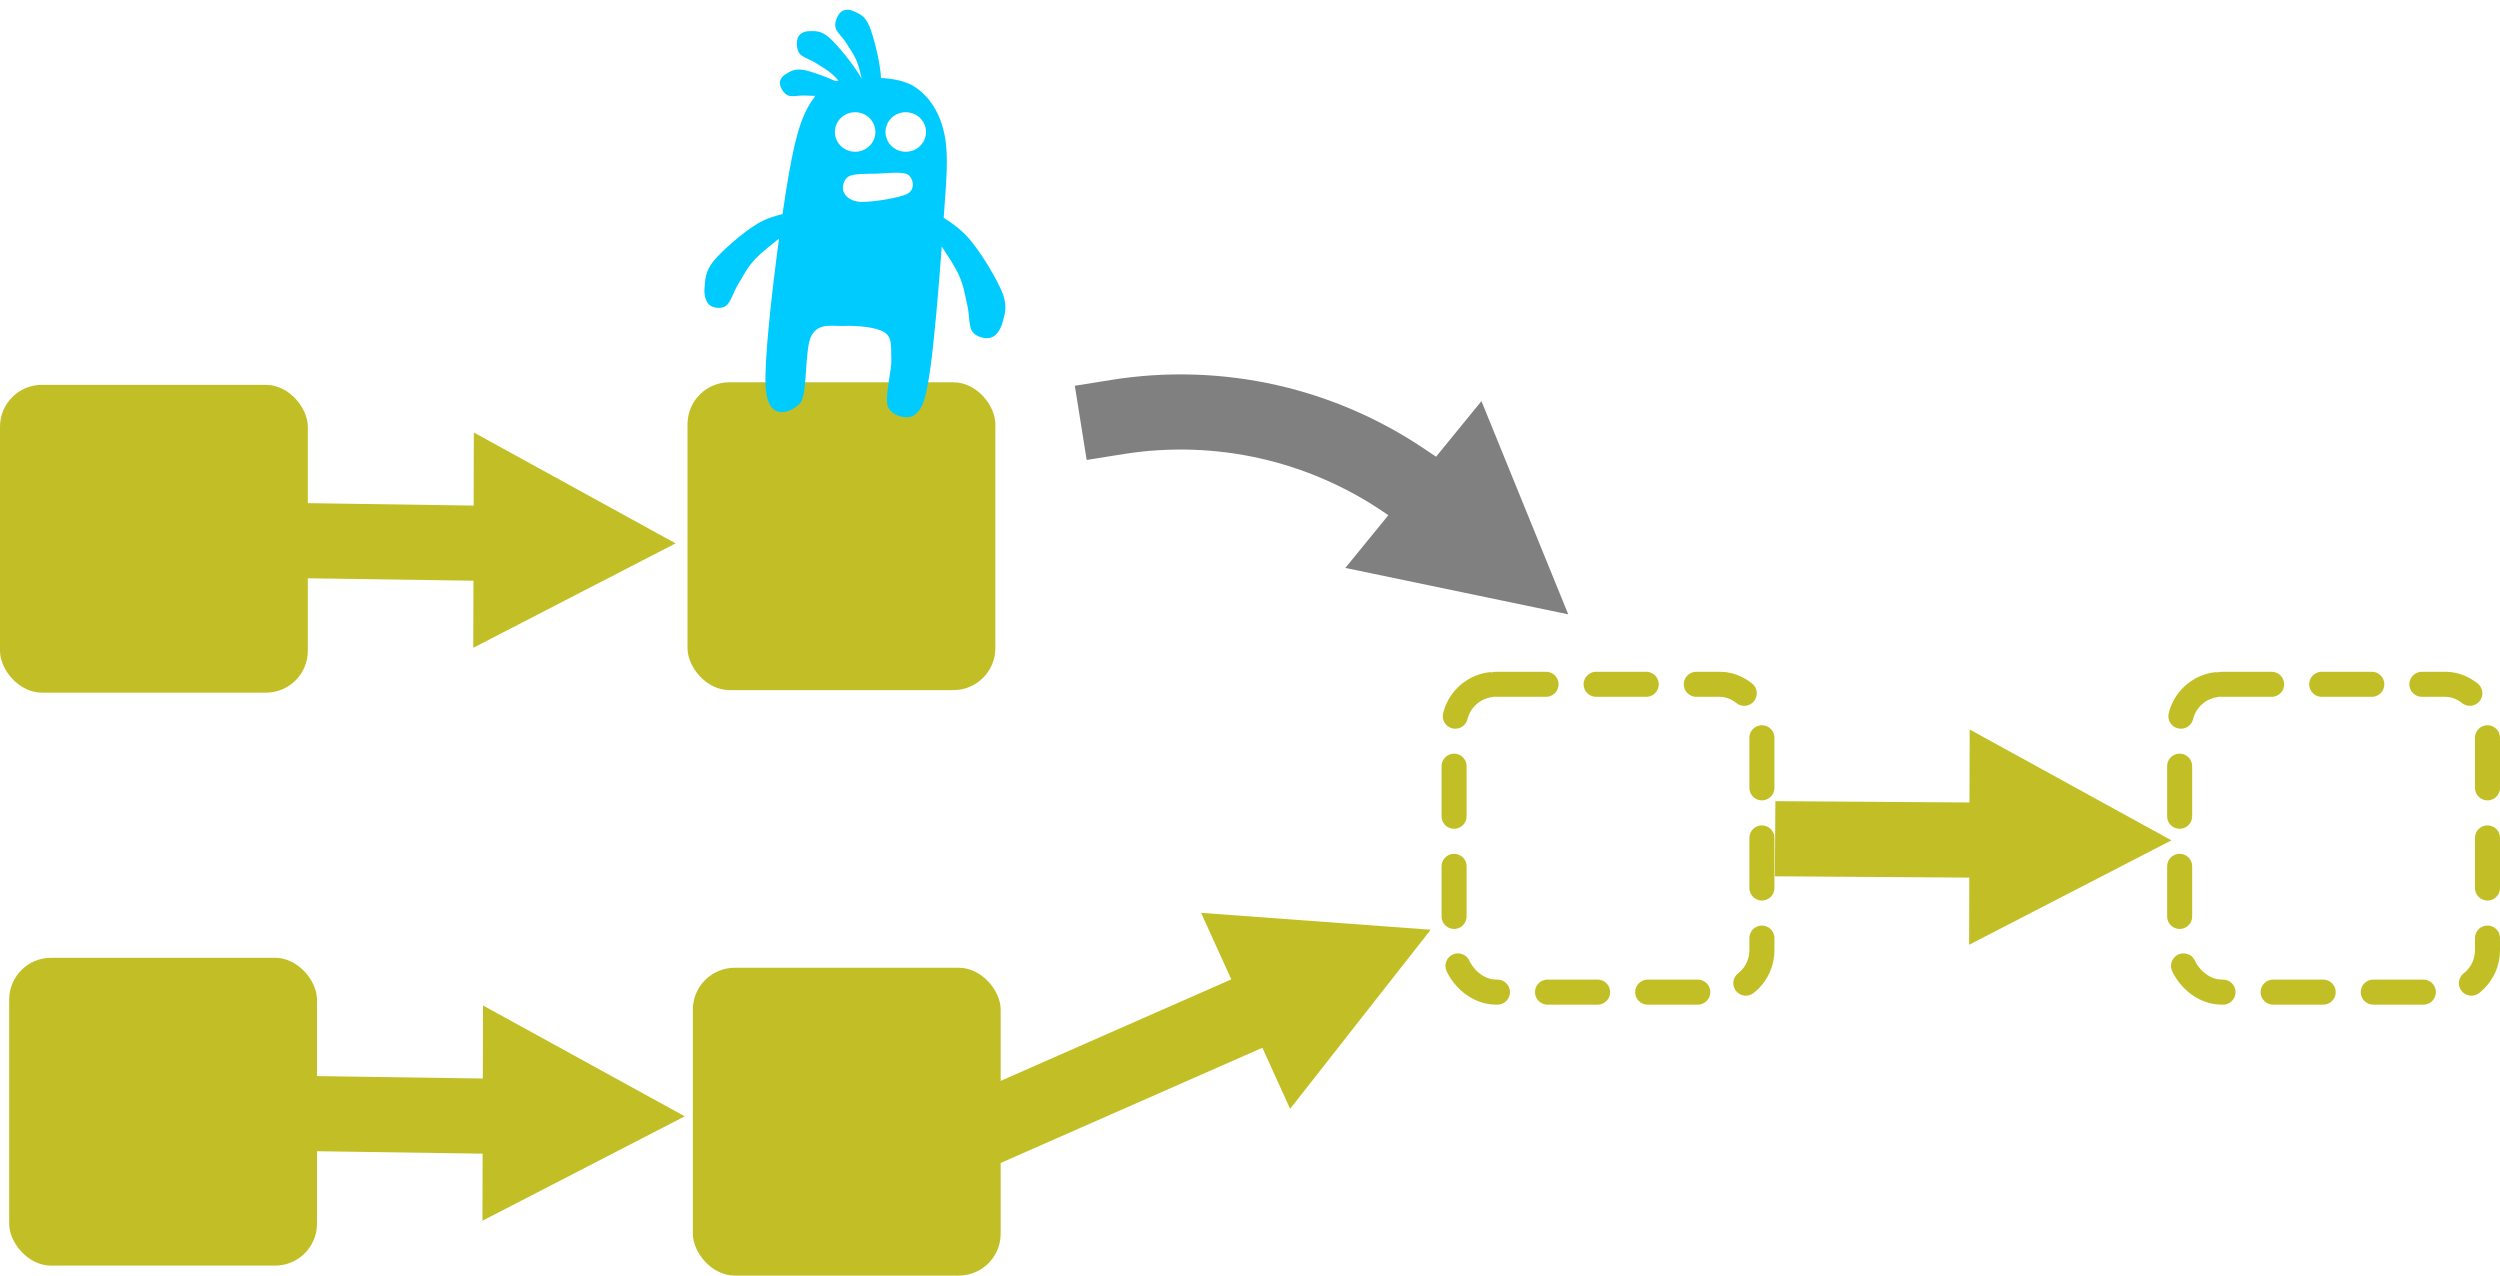 <?xml version="1.0" encoding="UTF-8" standalone="no"?>
<svg
   xmlns:dc="http://purl.org/dc/elements/1.1/"
   xmlns:cc="http://creativecommons.org/ns#"
   xmlns:rdf="http://www.w3.org/1999/02/22-rdf-syntax-ns#"
   xmlns:svg="http://www.w3.org/2000/svg"
   xmlns="http://www.w3.org/2000/svg"
   xmlns:sodipodi="http://sodipodi.sourceforge.net/DTD/sodipodi-0.dtd"
   xmlns:inkscape="http://www.inkscape.org/namespaces/inkscape"
   width="199.676mm"
   height="101.881mm"
   viewBox="0 0 199.676 101.881"
   version="1.1"
   id="svg8"
   inkscape:version="1.0.1 (3bc2e813f5, 2020-09-07)"
   sodipodi:docname="rebase.svg">
  <defs
     id="defs2">
    <inkscape:path-effect
       effect="spiro"
       id="path-effect943"
       is_visible="true"
       lpeversion="1" />
    <inkscape:path-effect
       effect="spiro"
       id="path-effect941"
       is_visible="true"
       lpeversion="1" />
    <inkscape:path-effect
       effect="spiro"
       id="path-effect933"
       is_visible="true"
       lpeversion="1" />
    <inkscape:path-effect
       effect="spiro"
       id="path-effect931"
       is_visible="true"
       lpeversion="1" />
    <inkscape:path-effect
       effect="spiro"
       id="path-effect881"
       is_visible="true"
       lpeversion="1" />
    <inkscape:path-effect
       effect="spiro"
       id="path-effect879"
       is_visible="true"
       lpeversion="1" />
    <inkscape:path-effect
       effect="spiro"
       id="path-effect868"
       is_visible="true"
       lpeversion="1" />
    <inkscape:path-effect
       effect="spiro"
       id="path-effect866"
       is_visible="true"
       lpeversion="1" />
    <inkscape:path-effect
       effect="spiro"
       id="path-effect858"
       is_visible="true"
       lpeversion="1" />
    <inkscape:path-effect
       effect="spiro"
       id="path-effect856"
       is_visible="true"
       lpeversion="1" />
    <inkscape:path-effect
       effect="spiro"
       id="path-effect874"
       is_visible="true"
       lpeversion="1" />
    <inkscape:path-effect
       effect="spiro"
       id="path-effect872"
       is_visible="true"
       lpeversion="1" />
    <inkscape:path-effect
       effect="spiro"
       id="path-effect862"
       is_visible="true"
       lpeversion="1" />
    <inkscape:path-effect
       effect="spiro"
       id="path-effect860"
       is_visible="true"
       lpeversion="1" />
    <inkscape:path-effect
       effect="spiro"
       id="path-effect859"
       is_visible="true"
       lpeversion="1" />
    <inkscape:path-effect
       effect="spiro"
       id="path-effect857"
       is_visible="true"
       lpeversion="1" />
    <inkscape:path-effect
       effect="spiro"
       id="path-effect1251"
       is_visible="true"
       lpeversion="1" />
    <inkscape:path-effect
       effect="spiro"
       id="path-effect895"
       is_visible="true"
       lpeversion="1" />
    <inkscape:path-effect
       effect="spiro"
       id="path-effect1002"
       is_visible="true"
       lpeversion="1" />
  </defs>
  <sodipodi:namedview
     id="base"
     pagecolor="#ffffff"
     bordercolor="#666666"
     borderopacity="1.0"
     inkscape:pageopacity="0.0"
     inkscape:pageshadow="2"
     inkscape:zoom="0.49497475"
     inkscape:cx="441.563"
     inkscape:cy="-157.89839"
     inkscape:document-units="mm"
     inkscape:current-layer="layer1"
     inkscape:document-rotation="0"
     showgrid="false"
     inkscape:window-width="1406"
     inkscape:window-height="2095"
     inkscape:window-x="4994"
     inkscape:window-y="30"
     inkscape:window-maximized="1"
     inkscape:snap-global="false" />
  <g
     inkscape:label="Layer 1"
     inkscape:groupmode="layer"
     id="layer1"
     transform="translate(-67.83,-69.674)">
    <rect
       style="fill:#000000;fill-opacity:0;fill-rule:evenodd;stroke:#c2bf26;stroke-width:2;stroke-linecap:round;stroke-linejoin:round;stroke-miterlimit:4;stroke-dasharray:4, 4;stroke-dashoffset:0;stroke-opacity:1"
       id="rect831-56"
       width="24.586"
       height="24.586"
       x="183.968"
       y="124.329"
       ry="3.346" />
    <rect
       style="fill:#c2bf26;fill-opacity:1;fill-rule:evenodd;stroke-width:0.1;stroke-linecap:round;stroke-linejoin:round"
       id="rect831"
       width="24.586"
       height="24.586"
       x="122.742"
       y="100.207"
       ry="3.346" />
    <g
       id="g855"
       transform="matrix(0.991,0.135,0.135,-0.991,62.584,212.981)">
      <path
         style="fill:none;stroke:#c2bf26;stroke-width:6;stroke-linecap:square;stroke-linejoin:miter;stroke-miterlimit:4;stroke-dasharray:none;stroke-opacity:1"
         d="M 75.452,63.666 94.698,75.465"
         id="path851"
         inkscape:path-effect="#path-effect857"
         inkscape:original-d="m 75.452183,63.666129 c 0.556057,6.04311 16.25881,8.716851 19.246027,11.798481"
         sodipodi:nodetypes="cc" />
      <path
         style="fill:#c2bf26;fill-opacity:1;stroke:none;stroke-width:6;stroke-linecap:square;stroke-linejoin:miter;stroke-miterlimit:4;stroke-dasharray:none;stroke-opacity:1"
         d="M 90.734,83.397 99.893,68.848 109.083,84.536 Z"
         id="path853"
         inkscape:path-effect="#path-effect859"
         inkscape:original-d="M 90.733797,83.39748 99.892615,68.8484 109.08327,84.53626 Z"
         sodipodi:nodetypes="cccc" />
    </g>
    <rect
       style="fill:#c2bf26;fill-opacity:1;fill-rule:evenodd;stroke-width:0.1;stroke-linecap:round;stroke-linejoin:round"
       id="rect852"
       width="24.586"
       height="24.586"
       x="123.168"
       y="146.969"
       ry="3.346" />
    <rect
       style="fill:#c2bf26;fill-opacity:1;fill-rule:evenodd;stroke-width:0.1;stroke-linecap:round;stroke-linejoin:round"
       id="rect847"
       width="24.586"
       height="24.586"
       x="68.562"
       y="146.173"
       ry="3.346" />
    <g
       id="g864"
       transform="matrix(0.845,0.535,0.535,-0.845,-14.88,171.909)">
      <path
         style="fill:none;stroke:#c2bf26;stroke-width:6;stroke-linecap:square;stroke-linejoin:miter;stroke-miterlimit:4;stroke-dasharray:none;stroke-opacity:1"
         d="M 75.452,63.666 94.698,75.465"
         id="path860"
         inkscape:path-effect="#path-effect866"
         inkscape:original-d="m 75.452183,63.666129 c 0.556057,6.04311 16.25881,8.716851 19.246027,11.798481"
         sodipodi:nodetypes="cc" />
      <path
         style="fill:#c2bf26;fill-opacity:1;stroke:none;stroke-width:6;stroke-linecap:square;stroke-linejoin:miter;stroke-miterlimit:4;stroke-dasharray:none;stroke-opacity:1"
         d="M 90.734,83.397 99.893,68.848 109.083,84.536 Z"
         id="path862"
         inkscape:path-effect="#path-effect868"
         inkscape:original-d="M 90.733797,83.39748 99.892615,68.8484 109.08327,84.53626 Z"
         sodipodi:nodetypes="cccc" />
    </g>
    <g
       id="g1255"
       transform="matrix(0.319,0.948,0.948,-0.319,78.149,42.298)"
       style="fill:#ff0000;stroke:none">
      <path
         style="fill:none;stroke:#808080;stroke-width:6;stroke-linecap:square;stroke-linejoin:miter;stroke-miterlimit:4;stroke-dasharray:none;stroke-opacity:1"
         d="m 82.672,55.476 c 0.67,3.991 2.11,7.852 4.218,11.307 2.039,3.342 4.701,6.301 7.809,8.682"
         id="path893"
         inkscape:path-effect="#path-effect895"
         inkscape:original-d="m 82.671741,55.476049 c 0.430595,6.10664 3.661701,5.263492 4.217758,11.306592 0.556057,6.04311 4.821494,5.600339 7.808711,8.681969"
         sodipodi:nodetypes="csc" />
      <path
         style="fill:#808080;fill-opacity:1;stroke:none;stroke-width:6;stroke-linecap:square;stroke-linejoin:miter;stroke-miterlimit:4;stroke-dasharray:none;stroke-opacity:1"
         d="M 90.734,83.397 99.893,68.848 109.083,84.536 Z"
         id="path1249"
         inkscape:path-effect="#path-effect1251"
         inkscape:original-d="M 90.733797,83.39748 99.892615,68.8484 109.08327,84.53626 Z"
         sodipodi:nodetypes="cccc" />
    </g>
    <rect
       style="fill:#c2bf26;fill-opacity:1;fill-rule:evenodd;stroke-width:0.1;stroke-linecap:round;stroke-linejoin:round"
       id="rect871"
       width="24.586"
       height="24.586"
       x="67.83"
       y="100.411"
       ry="3.346" />
    <g
       id="g877"
       transform="matrix(0.845,0.535,0.535,-0.845,-15.612,126.147)">
      <path
         style="fill:none;stroke:#c2bf26;stroke-width:6;stroke-linecap:square;stroke-linejoin:miter;stroke-miterlimit:4;stroke-dasharray:none;stroke-opacity:1"
         d="M 75.452,63.666 94.698,75.465"
         id="path873"
         inkscape:path-effect="#path-effect879"
         inkscape:original-d="m 75.452183,63.666129 c 0.556057,6.04311 16.25881,8.716851 19.246027,11.798481"
         sodipodi:nodetypes="cc" />
      <path
         style="fill:#c2bf26;fill-opacity:1;stroke:none;stroke-width:6;stroke-linecap:square;stroke-linejoin:miter;stroke-miterlimit:4;stroke-dasharray:none;stroke-opacity:1"
         d="M 90.734,83.397 99.893,68.848 109.083,84.536 Z"
         id="path875"
         inkscape:path-effect="#path-effect881"
         inkscape:original-d="M 90.733797,83.39748 99.892615,68.8484 109.08327,84.53626 Z"
         sodipodi:nodetypes="cccc" />
    </g>
    <g
       id="g836"
       transform="matrix(1.13,0,0,1.13,66.244,-87.917)"
       style="stroke-width:0.885">
      <path
         fill="#000000"
         fill-opacity="0"
         d="m 49.725,139.461 h 25.262 v 30.247 H 49.725 Z"
         fill-rule="nonzero"
         id="path836"
         style="fill:#00ffff;stroke:none;stroke-width:0.044;stroke-linecap:square;stroke-miterlimit:10" />
      <path
         id="path838"
         style="fill:#00cbff;fill-opacity:1;stroke:none;stroke-width:0.044;stroke-linecap:square;stroke-miterlimit:10"
         d="m 61.312,140.15 c -0.181,-5e-4 -0.348,0.054 -0.47,0.158 -0.217,0.185 -0.458,0.687 -0.395,1.053 0.063,0.366 0.507,0.702 0.774,1.146 0.267,0.444 0.569,0.782 0.827,1.519 0.086,0.247 0.171,0.597 0.254,0.969 -0.005,2.5e-4 -0.009,5.2e-4 -0.014,7.8e-4 -0.026,-0.047 -0.052,-0.094 -0.078,-0.14 -0.506,-0.864 -1.593,-2.206 -2.194,-2.738 -0.601,-0.532 -1.044,-0.451 -1.412,-0.454 -0.368,-0.003 -0.679,0.175 -0.797,0.435 -0.118,0.259 -0.122,0.816 0.091,1.121 0.213,0.305 0.757,0.419 1.188,0.707 0.431,0.288 0.848,0.465 1.395,1.022 0.058,0.059 0.121,0.129 0.187,0.205 -0.062,0.014 -0.124,0.03 -0.185,0.048 -0.763,-0.347 -1.708,-0.684 -2.236,-0.79 -0.699,-0.14 -1.007,0.119 -1.294,0.281 -0.287,0.162 -0.45,0.437 -0.428,0.689 0.022,0.251 0.263,0.68 0.562,0.819 0.299,0.139 0.771,-0.016 1.231,0.013 0.238,0.015 0.461,0.009 0.712,0.025 -0.825,1.106 -1.306,2.286 -1.886,5.607 -0.125,0.717 -0.275,1.673 -0.432,2.75 -0.54,0.118 -1.208,0.339 -1.772,0.675 -0.954,0.568 -2.473,1.875 -3.096,2.633 -0.623,0.758 -0.594,1.396 -0.643,1.915 -0.049,0.519 0.097,0.987 0.351,1.197 0.253,0.209 0.828,0.309 1.168,0.06 0.341,-0.249 0.526,-0.997 0.876,-1.556 0.35,-0.559 0.584,-1.117 1.227,-1.795 0.376,-0.397 1.054,-0.923 1.645,-1.4 -0.528,3.887 -1.044,8.594 -0.951,10.435 0.137,2.685 1.904,1.798 2.447,1.198 0.542,-0.599 0.284,-3.884 0.806,-4.794 0.521,-0.91 1.462,-0.632 2.323,-0.666 0.861,-0.033 2.294,0.078 2.846,0.466 0.552,0.388 0.426,0.988 0.465,1.864 0.039,0.877 -0.513,2.741 -0.233,3.396 0.281,0.655 1.423,0.954 1.917,0.533 0.494,-0.422 0.716,-0.854 1.045,-3.063 0.281,-1.882 0.63,-5.932 0.835,-8.808 0.435,0.667 0.912,1.385 1.151,1.888 0.44,0.926 0.483,1.566 0.653,2.255 0.169,0.689 0.09,1.493 0.364,1.877 0.274,0.384 0.931,0.525 1.283,0.426 0.351,-0.099 0.684,-0.495 0.825,-1.019 0.141,-0.525 0.411,-1.134 0.022,-2.13 -0.389,-0.996 -1.54,-2.896 -2.357,-3.844 -0.527,-0.612 -1.24,-1.141 -1.804,-1.479 0.169,-2.447 0.367,-4.298 0.073,-5.81 -0.319,-1.642 -1.075,-2.719 -2.033,-3.396 -0.646,-0.456 -1.578,-0.635 -2.475,-0.679 -0.003,-0.1 -0.008,-0.199 -0.017,-0.296 -0.09,-0.997 -0.502,-2.674 -0.82,-3.412 -0.317,-0.737 -0.753,-0.853 -1.085,-1.012 -0.145,-0.07 -0.295,-0.104 -0.436,-0.104 z m 0.535,7.243 c 0.38,0 0.744,0.147 1.012,0.409 0.268,0.262 0.419,0.618 0.419,0.988 0,0.772 -0.641,1.398 -1.432,1.398 -0.791,0 -1.431,-0.626 -1.431,-1.398 0,-0.772 0.641,-1.398 1.431,-1.398 z m 3.578,0 c 0.38,0 0.744,0.147 1.012,0.409 0.268,0.262 0.419,0.618 0.419,0.988 0,0.772 -0.641,1.398 -1.432,1.398 -0.791,0 -1.431,-0.626 -1.431,-1.398 0,-0.772 0.641,-1.398 1.431,-1.398 z m -0.666,4.279 c 0.353,-6.6e-4 0.66,0.029 0.82,0.131 0.366,0.233 0.544,1.01 0,1.331 -0.544,0.322 -2.508,0.61 -3.262,0.599 -0.755,-0.011 -1.11,-0.366 -1.265,-0.666 -0.155,-0.3 -0.055,-0.91 0.333,-1.132 0.388,-0.222 1.298,-0.178 1.997,-0.2 0.393,-0.013 0.923,-0.064 1.377,-0.065 z" />
    </g>
    <rect
       style="fill:#000000;fill-opacity:0;fill-rule:evenodd;stroke:#c2bf26;stroke-width:2;stroke-linecap:round;stroke-linejoin:round;stroke-miterlimit:4;stroke-dasharray:4, 4;stroke-dashoffset:0;stroke-opacity:1"
       id="rect923"
       width="24.586"
       height="24.586"
       x="241.92"
       y="124.329"
       ry="3.346" />
    <g
       id="g939"
       transform="matrix(0.845,0.535,0.535,-0.845,103.861,149.867)">
      <path
         style="fill:none;stroke:#c2bf26;stroke-width:6;stroke-linecap:square;stroke-linejoin:miter;stroke-miterlimit:4;stroke-dasharray:none;stroke-opacity:1"
         d="M 84.82,69.304 94.698,75.465"
         id="path935"
         inkscape:path-effect="#path-effect941"
         inkscape:original-d="m 84.820456,69.304221 c 0.556057,6.04311 6.890537,3.078759 9.877754,6.160389"
         sodipodi:nodetypes="cc" />
      <path
         style="fill:#c2bf26;fill-opacity:1;stroke:none;stroke-width:6;stroke-linecap:square;stroke-linejoin:miter;stroke-miterlimit:4;stroke-dasharray:none;stroke-opacity:1"
         d="M 90.734,83.397 99.893,68.848 109.083,84.536 Z"
         id="path937"
         inkscape:path-effect="#path-effect943"
         inkscape:original-d="M 90.733797,83.39748 99.892615,68.8484 109.08327,84.53626 Z"
         sodipodi:nodetypes="cccc" />
    </g>
  </g>
</svg>

